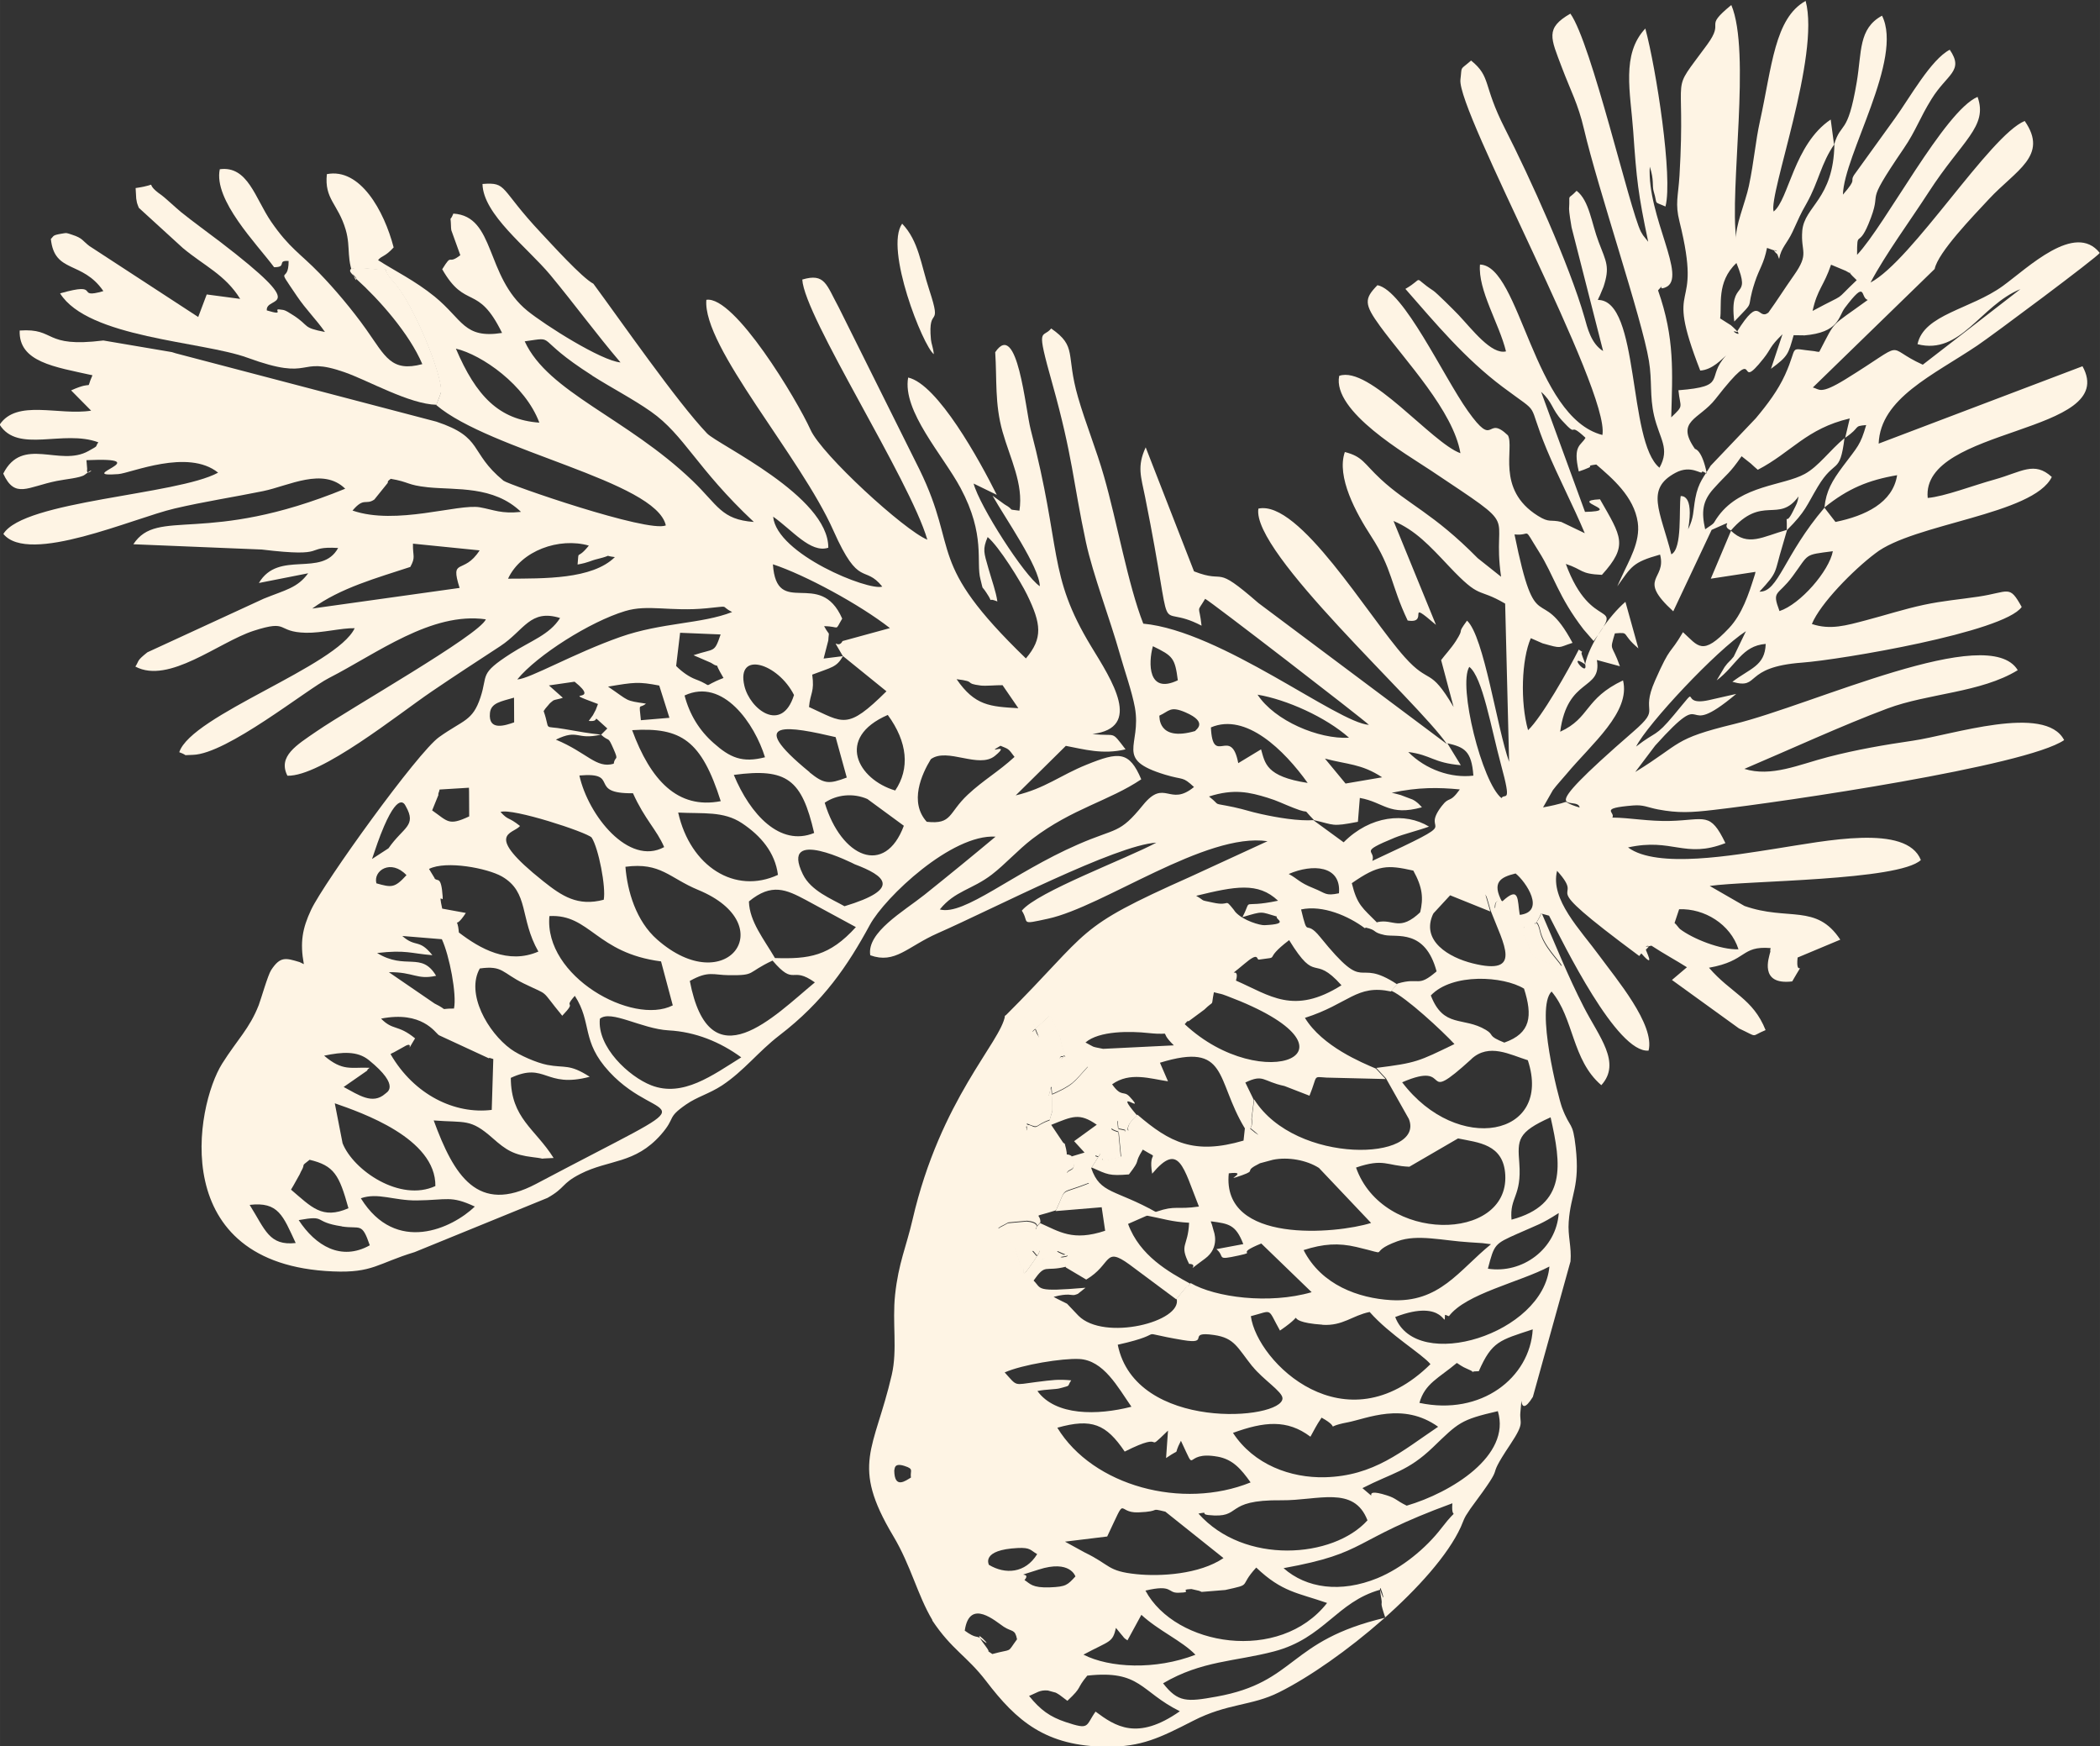<?xml version="1.0" encoding="UTF-8"?> <!-- Creator: CorelDRAW 2020 (64-Bit) --> <svg xmlns="http://www.w3.org/2000/svg" xmlns:xlink="http://www.w3.org/1999/xlink" xmlns:xodm="http://www.corel.com/coreldraw/odm/2003" xml:space="preserve" width="31.474mm" height="26.167mm" style="shape-rendering:geometricPrecision; text-rendering:geometricPrecision; image-rendering:optimizeQuality; fill-rule:evenodd; clip-rule:evenodd" viewBox="0 0 175.14 145.61"><rect x="0" y="0" width="175.14" height="145.61" fill="#333333" stroke="none"/> <defs> <style type="text/css"> <![CDATA[ .fil0 {fill:#fef4e4} ]]> </style> </defs> <g id="Слой_x0020_1">  <g id="_1501167357184"> <path class="fil0" d="M139.66 76.95l0.38 -1.14c2.1,-0.08 4.28,1.24 4.95,3.34 -1.5,0.06 -3.86,-0.9 -4.88,-1.69 -0.09,-0.07 -0.32,-0.41 -0.45,-0.5zm-40.85 8.44c0.1,-0.09 0.21,-0.32 0.32,-0.24l1.31 -0.97c0.9,-0.88 0.53,-0.11 0.8,-1.45 0.77,0.21 0.39,0.05 1.11,0.32 12.31,4.64 2.96,8.44 -3.55,2.34zm-8.28 1.53c1.14,-0.99 3.76,-0.95 5.23,-0.79 2.37,0.25 0.65,-0.42 2.14,1.03l-5.9 0.29c-1.08,-0.21 -0.67,-0.12 -1.47,-0.53zm16.98 -8.54c2.35,3.82 1.94,1.05 4.37,3.77 -3.99,2.51 -5.96,0.85 -8.8,-0.39 0.39,-1.38 -1.02,0.06 0.68,-1.38 1.29,-1.1 0.99,-0.34 1.24,-0.37 1.97,-0.28 0.18,0.15 2.51,-1.62zm-0.03 -5.51c1.99,-0.86 4.39,-0.72 4.19,1.61 -1.16,0.24 -1.06,0 -2.14,-0.43 -1.2,-0.48 -1.28,-0.77 -2.05,-1.18zm-7.72 1.82c3.25,-0.79 5.16,-1.17 6.83,0.41 -3.29,0.69 -2.07,-0.36 -2.97,1.37 1.78,-0.53 1.47,-0.45 2.87,-0.05 -0.18,0.23 1.16,0.62 -1.03,0.72 -0.35,0.02 -1.77,-0.37 -2.43,-1.1 -0.04,-0.04 -0.12,-0.18 -0.16,-0.22 -0.8,-0.98 -0.2,-0.23 -1.7,-0.56 -1.21,-0.26 -0.56,-0.08 -1.41,-0.57zm9.81 -6.31c1.77,0.4 1.45,0.57 3.68,0.14l0.16 -1.99c2.03,0.36 2.43,1.54 5.18,0.78 -0.23,-0.24 -0.38,-0.44 -0.79,-0.65l-0.98 -0.37c-0.1,-0.03 -0.28,-0.08 -0.37,-0.1 -0.08,-0.03 -0.25,-0.06 -0.38,-0.09 2.23,-0.48 3.92,-0.45 5.68,-0.28 -0.89,1.24 -0.83,0.5 -1.52,1.4 -1.95,2.55 2.4,0.76 -5.78,4.56 0.33,-0.97 -1.28,-0.64 1.88,-1.94 0.74,-0.3 1.98,-0.6 2.85,-0.92 -1.99,-1.21 -4.89,-0.93 -7.12,1.31l-2.52 -1.84zm11.14 -6.41c1.41,0.33 2.02,0.62 2.17,2.7 -1.84,0.23 -3.97,-0.49 -5.43,-1.97 1.93,0.25 2.06,0.9 4.38,1.1l-1.12 -1.83zm-92.2 40.29c1.55,0.24 1.66,-0.39 2.33,1.57 -2.39,1.34 -4.53,0.04 -5.93,-2.1 2.42,-0.44 1.11,0.15 3.6,0.52zm1.58 -2.35c1.44,-0.5 2.75,0.2 4.67,0.18 2.56,-0.03 2.82,-0.43 4.84,0.51 -1.88,1.81 -6.57,4.03 -9.5,-0.68zm118.32 -48.96c-0.67,-1.78 -0.15,-1.21 1.1,-2.91 1.41,-1.91 0.89,-1.76 3.35,-2.08 -0.31,1.65 -2.71,4.42 -4.45,4.99zm-36.19 14.38l-1.72 -2.08c1.86,0.5 3.04,0.42 4.77,1.56l-3.05 0.52zm13.01 1.22c-1.63,-1.29 -3.65,-9.4 -2.69,-10.95 1.11,0.87 1.8,5.04 2.65,8.18 0.93,3.41 0.31,2.29 0.03,2.77zm-67.7 15.24c1.56,-0.88 1.95,-0.49 3.27,-0.48 2.29,0.02 1.41,-0.18 3.63,-1.22 1.9,2.22 1.51,0.38 3.53,1.82 -3.37,2.78 -8.78,8.47 -10.43,-0.12zm52.04 -13.41c-1.26,0.09 -3.01,-0.2 -4.41,-0.51 -0.92,-0.2 -1.3,-0.36 -2.26,-0.57 -2,-0.42 -0.96,-0.03 -2.07,-0.89 2.08,-0.67 3.4,-0.35 4.87,0.1 0.83,0.25 1.33,0.52 2.18,0.85 1.68,0.67 0.52,-0.19 1.7,1.01zm-53.81 17.53c2.25,0.12 4.31,0.97 6.06,2.25 -2.38,1.48 -4.87,3.36 -7.51,2.33 -1.85,-0.72 -4.53,-3.2 -4.28,-5.55 0.92,-0.77 3.46,0.84 5.73,0.97zm-30.64 11.74c0.42,-0.74 -0.13,-0.3 0.7,-0.95 2.05,0.49 2.47,1.26 3.24,4.04 -2.2,0.96 -3.08,-0.1 -4.79,-1.55 0.06,-0.12 0.16,-0.26 0.2,-0.34l0.52 -0.93c0.04,-0.08 0.09,-0.21 0.13,-0.28zm-0.46 5.99c-2.22,0.24 -2.53,-1.09 -3.84,-3.18 2.4,-0.28 2.78,0.9 3.84,3.18zm127.49 -61.32c1.97,-1.59 3.67,-2.29 6.07,-2.7 -0.36,2.31 -2.66,3.39 -5.14,3.9l-0.93 -1.2zm-115.84 56.57c-2.93,1.36 -6.84,-1.3 -7.74,-3.57l-0.65 -3.33c2.21,0.77 8.45,2.91 8.39,6.91zm112.72 -54.71c-2.03,0.56 -3.24,1.44 -4.68,0.06 2.64,-3.05 3.97,-0.55 5.65,-2.85 -0.09,0.56 -0.15,0.6 -0.46,1.23 -0.71,1.45 -0.5,-0.23 -0.52,1.56zm-44.15 13.74c2.4,0.4 5.68,1.86 7.63,3.59 -2.53,0.14 -6.2,-1.41 -7.63,-3.59zm0.29 4.56l-1.9 1.15c-0.6,-3.17 -2.13,0.35 -2.28,-2.98 2.92,-1.25 6.12,1.9 8.07,4.63 -3.5,-0.54 -3.55,-1.65 -3.89,-2.81zm-42.71 12.68c1.9,-1.57 3.13,-0.98 4.75,-0.12l4.17 2.26c-2.21,2.44 -3.92,2.67 -6.75,2.58 -0.93,-1.59 -2.12,-3.04 -2.17,-4.71zm-22.45 5.59c1.93,-0.27 1.85,0.36 3.67,1.25 2.28,1.11 1.27,0.34 3.21,2.69 1.33,-1.39 -0,-0.48 1.05,-1.66 1.47,2.27 0.5,3.76 2.87,6.33 4.42,4.79 9.32,1.19 -6.1,9.35 -4.88,2.58 -6.86,-0.71 -8.54,-5.29 2.67,0.21 3.04,-0.18 4.92,1.48 1.13,1 1.75,1.39 3.33,1.58 1.5,0.18 0.05,0.13 1.75,0.07 -1.53,-2.44 -3.56,-3.3 -3.57,-6.68 2.93,-1.36 2.82,0.9 6.58,-0.09 -1.7,-1.1 -2.05,-0.71 -3.53,-0.99 -0.89,-0.17 -2.35,-0.81 -3.05,-1.32 -1.91,-1.39 -3.78,-4.63 -2.58,-6.73zm58.87 -21.35c1.95,0.85 0.8,1.46 0.8,1.55 -3.16,0.92 -2.97,-1.24 -2.99,-1.28 0.84,-0.38 0.89,-0.83 2.19,-0.27zm-31.92 13.5c-1.99,-4.07 4.31,-0.85 4.32,-0.84 2.51,0.95 3.98,2.04 -0.85,3.5 -1.07,-0.61 -2.8,-1.28 -3.47,-2.66zm85.21 -30.58c-3.4,3.98 -3.85,7.07 -5.43,7.01 1.6,-1.72 1.21,-1.51 1.92,-3.83l0.38 -1.31c1.57,-1.56 1.62,-2.03 2.56,-3.6 1.44,-2.41 1.84,-0.94 2.23,-4.06 -1.23,1.02 -2.16,2.36 -3.32,2.99 -1.79,0.98 -5.27,0.92 -7.18,3.48 -0.57,0.77 -0.15,0.48 -1.12,1.13 -0.32,-1.45 -0.23,-2.34 0.69,-3.37 1.23,-1.37 1.29,-1.2 2.35,-2.72l0.77 0.61c0.01,0.01 0.54,0.5 0.58,0.52 2.81,-1.46 4.06,-3.44 7.67,-4.28l-0.38 1.61c1.36,-0.92 0.61,-0.96 1.75,-1.06 -0.49,1.69 -0.69,1.77 -1.94,3.44 -0.9,1.21 -1.4,2.05 -1.54,3.42zm-76.79 26.53c-1.58,4.24 -5.22,2.65 -6.6,-1.92 0.99,-0.68 2.37,-0.83 3.56,-0.31l3.04 2.23zm-23.22 3.42c2.95,-0.39 3.65,0.93 6.07,1.93 7.02,2.9 2.35,9.21 -3.42,4.14 -1.76,-1.54 -2.49,-4.03 -2.65,-6.07zm-21.34 16.76c-1.54,-0.07 -2.22,0.33 -3.79,-1.01 1.53,-0.32 2.77,-0.4 3.72,0.36 2.78,2.25 1.42,2.73 1.37,2.82 -1.05,0.92 -2.19,0.11 -3.46,-0.57l1.97 -1.37c-0.01,-0.11 0.13,-0.15 0.19,-0.23zm25.28 -5.2c-3.35,1.69 -10.75,-2.42 -10.28,-7.45 3.39,-0.18 3.9,3.08 9.31,3.78l0.98 3.67zm21.2 -15.3c-1.5,-1.64 -0.43,-3.99 0.33,-5.23 1.37,-1.01 4,0.83 5.35,-0.28 1.48,-1.22 -0.99,0 0.46,-0.84 0.67,0.29 0.62,0.18 1.17,0.93 -1.36,1.25 -2.57,1.91 -3.9,3.15 -1.64,1.54 -1.28,2.49 -3.41,2.26zm-42.68 18.05c-1.45,-1.19 -1.83,-0.62 -2.84,-1.65 3.42,-0.67 4.51,1.17 4.82,1.38l4.17 1.93c0,-0.09 0.23,0.03 0.37,0.06l-0.13 4.24c-3.06,0.38 -6.46,-1.23 -8.44,-4.65 0.08,-0.07 0.23,-0.12 0.28,-0.15l0.83 -0.46c1.07,-0.66 -0.08,0.96 0.94,-0.71zm63.61 -29.86c-2.5,1.2 -2.47,-1.43 -2.08,-2.84 1.67,0.81 1.84,0.98 2.08,2.84zm-33.34 16.22c-3.59,1.67 -7.32,-0.69 -8.33,-5.19 2.08,0.11 3.77,-0.14 5.31,0.88 1.57,1.04 2.77,2.44 3.01,4.31zm9.77 -7.03c-3.12,-0.92 -5.01,-4.39 -0.62,-6.3 1.66,2.27 1.85,4.48 0.62,6.3zm-6.76 3.54c-2.84,1.17 -5.34,-1.55 -6.7,-4.84 4.46,-0.6 5.67,0.4 6.7,4.84zm76.47 -25.2l-1.69 4 3.73 -0.57c-0.02,0.13 -0.07,0.29 -0.1,0.37 -0.47,1.49 -1.01,3.15 -2.11,4.32 -2.24,2.38 -2.56,1.5 -3.84,0.34 -1.16,1.99 -0.98,0.98 -2.33,4.04 -1.28,2.9 0.6,2.16 -1.8,4.24 -8.94,7.76 -4.6,5.26 -4.49,6.34 -2.14,-0.64 0.11,-0.6 -3.05,-0.01l0.82 -1.44c0.36,-0.48 0.78,-0.92 1.13,-1.34 2.12,-2.54 5.37,-5.17 4.72,-7.81 -3.23,1.53 -2.72,3.13 -5.24,4.28 0.6,-4.58 3.5,-3.39 3.06,-5.98l1.92 0.52c-0.69,-1.97 -0.88,-1.17 -0.42,-2.74 1.32,-0.1 0.45,-0.02 1.96,1.25l-1.08 -3.88c-1.35,1.16 -3.02,3.53 -3.36,5.21 -1.75,-1.18 0.8,1.79 -0.22,-0.65 -0.28,-0.67 0.32,-0.13 -0.31,-0.58 -0.85,1.68 -3.09,5.65 -4.23,6.72 -0.66,-2.32 -0.55,-5.89 0.23,-7.67l0.98 0.43c1.68,0.47 1.23,0.36 2.5,-0.04 -2.76,-5.15 -3.01,-0.03 -4.84,-9.04 1.49,0.15 0.63,-0.79 2.03,1.43 1.27,2.01 1.61,3.74 3.73,6.49l0.84 0.97c2.66,-3.65 -0.14,-0.52 -2.32,-6.43 1.47,0.48 1.15,0.83 3.01,0.91 2.23,-2.46 1.62,-3.18 -0.16,-6.3 -2.76,0.14 2.1,0.98 -1.25,1.05l-3.66 -10.01c0.97,0.86 0.86,1.43 1.75,2.4 1.47,1.6 0.36,-0.05 1.95,1.43 -0.36,0.67 -1.08,0.58 -0.56,2.81l0.43 -0.15c0.07,-0.03 0.34,-0.14 0.41,-0.17 0.33,-0.13 -0.3,-0.14 0.62,-0.26 1.32,1.14 3.15,2.67 3.46,4.83 0.23,1.63 -0.73,3.17 -1.37,4.58l-0.34 0.75c1.18,-1.64 1.24,-2 3.57,-2.65 0.57,2.15 -2,1.9 1.1,4.73l3.2 -6.79c2.38,-1.03 0.55,-0.4 1.6,0.04zm-108.32 35.38c-1.12,-1.4 -1.36,-0.58 -2.5,-1.59l3.3 0.27c0.63,1.35 1.26,4.62 1.01,5.78 -1.41,0 -0.29,0.24 -1.62,-0.42l-3.81 -2.61c2.08,-0.03 2.32,0.66 3.94,0.3 -1.22,-2.05 -2.54,-0.44 -4.92,-1.9 2.42,-0.28 2.8,0.04 4.6,0.18zm47.57 -22.49l1.31 1.91c-2.34,-0.14 -3.62,-0.19 -5.15,-2.42 1.77,0.21 0.51,0.34 2.02,0.53 0.39,0.05 1.3,-0.04 1.81,-0.03zm66.81 -29.17c2.98,-0.24 2.87,-1.56 3.43,-2.3 1.86,-2.46 1.25,-0.86 1.91,-0.66 -3.21,2.34 -2.6,1.57 -4.04,4.32 -0.14,0.02 -0.32,-0.04 -0.41,-0.05 -2.29,-0.22 -1.27,-0.61 -2.45,1.98 -0.59,1.29 -1.45,2.44 -2.44,3.62l-3.76 3.95c-0.53,0.89 -1.03,1.37 -1.28,2.72 -0.2,1.08 -0.1,1.58 -0.6,2.58 0.52,-3 -0.6,-2.75 -0.62,-2.77 -0.17,1.05 0.16,4.38 -0.78,4.86 -0.95,-3.68 -2.17,-5.45 0.35,-6.8 1.3,-0.7 2.17,0.19 2.21,-0.07 0.01,-0.12 0.26,0.09 0.4,0.13 -0.41,-2.01 -0.98,-2.04 -0.99,-2.05 -1.66,-2.37 0.37,-2.44 1.71,-4.16 4.01,-5.15 1.51,-0.23 4.01,-3.38 0.68,-0.86 0.45,-0.92 1.58,-2.02l-0.96 2.88c1.45,-1.07 1.44,-1.23 1.89,-2.8l0.83 0.01zm-82.9 36.42c-5.59,-4.57 -1.57,-3.8 2.16,-2.93l0.93 3.37c-1.5,0.57 -1.9,0.54 -3.1,-0.43zm83.64 -38.47c0.4,-1.82 0.93,-2.05 1.54,-3.85l1.22 0.51c0.99,0.59 -0.34,-0.42 0.92,0.78 -2.07,1.96 -0.6,0.91 -3.67,2.56zm-102.85 38.74c3.49,-0.31 0.61,1.53 4.47,1.48 0.98,2.18 1.98,3.04 2.6,4.49 -2.95,1.6 -6.33,-2.63 -7.07,-5.97zm21.98 -9.96l3.63 2.94c-3.31,3.28 -3.57,2.62 -6.46,1.31 0.11,-1.21 0.47,-1.23 0.27,-2.7 1.62,-0.62 2.03,-0.6 2.56,-1.54zm-34.06 18.51l-0.46 -0.76c1.43,-0.72 4.87,-0.06 6.08,0.63 2.29,1.32 1.46,3.49 3.04,6.26 -2.53,1.1 -4.88,-0.25 -6.63,-1.59 -0.15,-1.65 -0.47,-0.01 0.58,-1.63l-1.97 -0.36c-0.35,-1.59 0.09,-0.34 0.04,-0.99 -0.13,-1.85 -0.44,-1.19 -0.69,-1.55zm23.87 -6.41c-3.6,0.7 -5.86,-1.76 -7.39,-5.92 4.1,-0.26 5.78,0.86 7.39,5.92zm-26.21 6.17c-0.99,1.08 -1.24,1.04 -2.51,0.68 -0.28,-1.07 1.22,-2.05 2.51,-0.68zm9.47 -4.1c-1.05,-0.83 -0.91,-0.4 -1.63,-1.17 0.98,-0.35 7.17,1.68 7.6,2.13 0.58,0.88 1.21,4.15 1.01,5.19 -2.16,0.57 -3.47,-0.29 -5.05,-1.55 -5.05,-4.02 -2.53,-3.9 -1.94,-4.59zm22.85 -10.92c-1.01,3.23 -3.68,1.2 -4.14,-0.77 -0.69,-2.96 2.81,-1.88 4.14,0.77zm-9.13 0.04c3.23,-1.51 5.86,2.39 6.71,5.15 -1.9,0.49 -2.92,0.03 -4.29,-1.19 -1.18,-1.04 -2,-2.36 -2.42,-3.97zm-20.53 8.3c-0.03,-0.17 0.07,-0.24 0.1,-0.46l2.45 -0.15c0,0.11 0.01,0.27 0.01,0.34l0.01 2.05c-1.73,0.81 -1.77,0.42 -3.09,-0.5l0.52 -1.28zm-5.53 5.32c0.32,-0.93 0.57,-1.72 1,-2.72 1.33,-3.07 1.79,-1.67 1.81,-1.67 0.94,1.66 -0.21,1.73 -1.44,3.51l-1.37 0.89zm19.09 -10.36c0.73,0.67 0.54,0.04 1.04,1.18 0.48,1.09 0.13,0.55 0.02,1.25 -1.46,0.42 -2.2,-0.92 -4.82,-2.01 1.91,-0.93 1.68,0.07 3.76,-0.42zm3.77 -2.58c-1.82,-0.27 -1.35,-0.18 -3.18,-1.42 2.2,-0.37 2.53,-0.42 4.27,-0.09l0.85 2.69 -2.38 0.2c-0.17,-1.62 -0.14,-0.89 0.43,-1.39zm99.1 -46.66c-0.07,4.62 -2.5,5.16 -2.68,7.23 -0.15,1.81 0.63,1.84 -0.7,3.72 -0.92,1.31 -1.31,1.97 -2.13,3.11 -0.93,0.69 -0.64,-1.59 -2.63,1.61 -0.87,-0.29 0.92,0.74 -0.29,-0.38 -0.03,-0.03 -0.16,-0.15 -0.2,-0.18l-0.9 -0.57c0.17,-1.02 -0.34,-3.03 1.36,-4.62 1.32,3.23 -0.64,1.19 -0.18,4.88 1.89,-1.97 0.89,-0.78 1.72,-3.3 0.38,-1.15 0.74,-1.49 1.01,-2.84 1.8,0.68 -0.04,-0.26 0.86,0.53l0.15 0.39c0.16,-0.93 0.67,-1.3 1.11,-2.24 0.62,-1.32 0.57,-1.32 1.19,-2.41 1,-1.78 1.2,-3.34 2.32,-4.93zm-96.27 40.75l3.38 0.14c-0.54,1.59 -0.48,1.13 -2.26,1.73 0.13,0.07 0.3,0.13 0.39,0.17l1.06 0.46c0.97,0.65 0.04,-0.44 1.05,1.27 -2.04,0.78 -0.62,0.75 -2.33,0.11 -0.55,-0.21 -1.12,-0.61 -1.62,-1.11l0.33 -2.77zm-6.6 8.49c-0.99,-0.1 -1.74,-0.23 -3.04,-0.46 -1.89,-0.34 -1.13,0.25 -1.74,-1.5 0.08,-0.13 0.2,-0.29 0.27,-0.36 0.07,-0.06 0.19,-0.24 0.27,-0.31 0.06,-0.06 0.21,-0.17 0.27,-0.22 0.09,-0.06 0.58,-0.13 0.79,-0.22l-1.16 -1.03 2.14 -0.31c2.4,1.92 -1.59,0.54 1.95,1.86 -0.25,0.66 -0.1,0.32 -0.42,0.93l-0.35 0.48c1.2,0.12 -0.08,-0.81 1.55,0.63l-0.52 0.52zm-9.26 -1.79c0.08,-0.86 0.92,-0.97 2.01,-1.29l0.01 2.06c-0.7,0.24 -2.17,0.77 -2.02,-0.77zm29.43 -4.75l-1.6 0.2 0.39 -1.51c0.05,-0.91 0.17,-0.24 -0.35,-1.19 1.38,0.01 0.85,0.48 1.51,-0.63 -1.86,-4.25 -5.47,0.05 -5.78,-4.53 2.7,0.89 7.24,3.35 9.76,5.32l-3.95 1.08c-0.41,0.81 -1.06,-0.66 0.02,1.25zm-27.14 1.93c1.65,-2.01 6.06,-4.81 8.99,-5.69 1.91,-0.58 3.74,0.06 6.77,-0.23 2.14,-0.2 1.05,-0.24 2.15,0.31 -2.54,1 -5.86,0.86 -9.33,2.08 -3.89,1.37 -7.53,3.48 -8.58,3.54zm6.71 -10.04c1.42,-0.35 0.33,-0.28 1.42,-0.15 -1.89,1.87 -5.94,1.78 -8.91,1.8 1.1,-2.35 4.26,-3.46 6.74,-2.76 -1.06,1.32 -0.81,0.2 -0.94,1.58 0.99,-0.18 0.99,-0.3 1.69,-0.47zm-15.64 0.67c0.46,-0.85 0.2,-0.84 0.22,-1.94l5.56 0.56c-1.34,2.09 -2.49,0.52 -1.67,3.13l-12.29 1.72c2.34,-1.72 5.42,-2.56 8.18,-3.47zm-1.65 -7.35c1.6,0.27 1.33,0.52 3.12,0.71 2.34,0.24 5.47,-0.15 7.76,2.05 -1.63,0.18 -2.25,-0.17 -3.42,-0.38 -1.83,-0.32 -6.98,1.53 -10.63,0.27 0.97,-1.15 1.09,-0.42 1.82,-0.92l1.12 -1.39c-0.02,-0.18 0.14,-0.24 0.24,-0.33zm16.82 -8.6c1.64,1.04 3.39,1.94 4.9,3 2.78,1.95 3.8,4.72 8.58,9.2 -2.72,-0.2 -2.98,-1.38 -5.11,-3.43 -5.5,-5.27 -12.05,-7.37 -14,-11.63 2.8,-0.39 0.58,-0.37 5.63,2.85zm-4.41 3.92c-3.36,-0.24 -5.27,-2.21 -6.96,-6.17 2.17,0.51 5.79,3.03 6.96,6.17zm-15.29 -11.96c0.12,-0.26 -1.93,-1.23 1.54,-0.82 1.77,0.21 0.17,-0.52 1.63,1.11 1.67,1.86 4.07,7.84 3.91,9.14 -0.01,0.12 -0.34,0.91 -0.39,1.06 4.49,3.83 18.34,6.34 19.15,10.04 -1.51,0.63 -13.13,-3.4 -13.54,-3.73 -2.9,-2.38 -1.62,-3.6 -5.59,-4.92l-21.74 -5.7c-0.09,-0.03 -0.22,-0.07 -0.32,-0.1l-5.72 -0.97c-5.08,0.63 -3.9,-1.05 -6.98,-0.83 -0.09,2.63 2.91,3.03 6.07,3.73 -0.65,1.45 0.31,0.32 -1.78,1.26l1.67 1.69c-2.68,0.43 -6.2,-0.98 -7.63,1.17 1.53,2.42 5.3,0.38 8.23,1.47 -0.32,0.45 0.1,0.21 -0.83,0.73 -2.41,1.34 -5.49,-1.29 -7.1,1.88 0.98,2.13 2.02,1.1 4.47,0.61 0.68,-0.14 1.98,-0.25 2.32,-0.51 1.19,-0.92 0.05,0.33 0.21,-0.49l-0.06 -0.73c6.13,-0.28 -1.17,1.45 2.66,1.16 1.04,-0.08 5.8,-2.15 8.32,-0.12 -3.42,1.87 -16.22,2.32 -17.91,5.11 2.12,2.6 10.85,-1.32 14.28,-2.12 2.48,-0.58 4.92,-0.95 7.38,-1.45 2.14,-0.44 5,-2.02 6.85,-0.2 -11.65,4.77 -15.62,1.52 -17.67,4.63l10.71 0.44c5.76,0.69 3.39,-0.3 6.37,-0.13 -1.36,2.5 -4.96,0.13 -6.61,2.92l4.11 -0.81c-0.9,1.23 -1.89,1.38 -3.71,2.12l-9.7 4.47c-0.93,0.74 -0.66,0.67 -1,1.19 2.79,1.49 6.94,-2.03 9.85,-2.98 3.04,-0.98 1.83,0.1 4.38,0.16 1.31,0.03 2.98,-0.41 4.06,-0.38 -1.49,3.17 -13.62,7.25 -14.63,10.34 0.9,0.33 0.08,0.24 1.13,0.22 2.85,-0.07 9.48,-5.45 11.36,-6.41 3.98,-2.03 8.54,-5.54 13.08,-4.89 -0.56,1.32 -11.23,7.36 -14.12,9.34 -1.66,1.14 -3.25,2.08 -2.43,3.7 2.81,0.07 9.19,-5.09 12.03,-7.02 1.91,-1.3 3.82,-2.54 5.73,-3.79 1.99,-1.31 2.48,-3.12 4.98,-2.34 -0.88,1.4 -2.45,1.9 -4.1,2.96 -2.69,1.73 -1.9,1.74 -2.54,3.66 -0.66,1.99 -1.42,1.86 -3.45,3.31 -1.78,1.26 -9.59,12.11 -10.67,14.39 -0.74,1.57 -0.94,2.74 -0.61,4.54 -0.12,-0.05 -0.27,-0.14 -0.35,-0.17 -1.16,-0.35 -1.62,-0.5 -2.38,0.67 -0.27,0.41 -0.85,2.44 -1.03,2.91 -0.77,1.97 -1.79,2.88 -3.05,4.88 -2.24,3.56 -4.64,16.76 9.24,17.33 3.32,0.14 3.71,-0.67 6.81,-1.61l11.08 -4.52c1.54,-0.87 1.12,-1.17 2.74,-2 2.39,-1.22 4.55,-0.81 6.72,-3.27 1.29,-1.47 0.43,-1.36 2.1,-2.52 0.94,-0.65 1.91,-0.88 3,-1.59 1.84,-1.22 3.01,-2.81 4.78,-4.17 3.67,-2.81 5.7,-5.81 7.55,-9.22 1.27,-2.32 6.83,-7.58 10.48,-7.35 -1.78,1.49 -3.92,3.24 -5.92,4.84 -1.76,1.4 -4.84,3.14 -4.53,5.05 2.08,0.75 3.09,-0.72 5.63,-1.84 4.64,-2.04 14.84,-7.35 18.23,-7.55 -2.44,1.32 -9.94,4.1 -11.22,5.67 0.67,1.02 -0.25,1.2 2.19,0.67 4.6,-1 13.17,-7.23 18.3,-6.46l-6.43 2.96c-9.87,4.4 -8.07,4.25 -15.49,11.65 0.83,-0.11 1.92,0.06 2.39,0.7l0.45 1.14c-0.37,-0.92 -1.37,0.23 0.91,-1.88 1.21,2.15 0.61,1.47 1.33,3.5 -0.76,-0.4 -0.53,0.7 -0.18,-0.14l2.04 0.88c-1.25,1.36 -1.15,1.53 -3.33,2.47 0.16,0.02 0.27,-1.93 0.33,0.43 0.03,1.23 0.04,0.64 -0.2,1.57 -1.36,0.48 -0.81,0.79 -1.92,0.32 0.07,1.42 -0.42,-0.2 0.39,0.21 0.04,0.02 0.16,0.08 0.21,0.1l2.56 1.38 -1.1 -1.64c1.78,-0.71 2.34,-1.03 3.8,-0.01l-1.89 1.37 0.87 0.95 -1.13 0.34c0.63,1.35 -0.24,0.97 -0.38,1.44l1.4 0.44c0.14,0.09 0.32,0.23 0.48,0.35 -2.64,1.07 -1.78,0.18 -2.78,2.31l3.84 -0.32 0.29 1.96c-2.7,0.9 -3.82,0.07 -5.43,-0.64 -1.04,1.11 0.62,0.03 -1.12,-0.13l-1.54 0.14c-0.14,0.05 -0.3,0.17 -0.42,0.22 -0.13,0.05 -0.3,0.15 -0.43,0.26l1.23 1.43c0.02,0.02 0.09,0.07 0.1,0.09 0.01,0.02 0.06,0.11 0.07,0.13l0.52 1.61c0.58,-0.12 -0.41,1.57 1.1,-0.62 1.02,-1.48 0.07,-0.71 -0.17,-0.81 1.23,1.41 0.23,0.53 1.65,0.56 3.39,0.07 -1.14,-1.09 1.08,-0.2 -0.93,0.42 -0.1,-0.15 0.08,1.02l1.7 1.01c2.15,-1.26 1.47,-2.81 3.6,-1.26l3.91 2.91c1.42,-1.76 0.53,-0.55 1.17,-1.3 -1.78,-0.98 -4.21,-2.32 -5.19,-4.99l1.48 -0.65 0.88 -0.32c-3.43,-1.93 -4.69,-1.51 -5.43,-3.68l0.78 -1.23c-0.13,0.19 -1,0.15 0.13,0.39 0.3,0.06 -0.84,0.57 1.55,-0.08l-0.29 -3.04c2.45,2.21 -2.86,-0.03 0.9,0.88 -0.2,-0.53 0.63,-1.17 0.74,-1.33 -2.16,-2.5 0.91,0.09 -0.62,-1.56 -0.5,-0.53 -0.66,0.1 -1.45,-1.02 1.48,-1.06 3.15,-0.47 4.66,-0.25l-0.67 -1.55c5.74,-1.76 4.61,1.38 7.06,5.44l1.12 0.62c-1.15,-1.06 -0.4,-0.02 -0.55,-1.38l0.2 -1.57 -0.71 -1.46c1.55,-0.74 1.41,-0.1 3.26,0.29l2.09 0.81c0.72,-1.76 0.23,-1.58 1.42,-1.51l4.93 0.12 -0.81 -0.87c-1.17,-0.5 -4.47,-1.85 -5.92,-4.23 3.67,-1.17 4.3,-2.82 7.18,-2.2l0.51 -0.6c-3.61,-2.37 -2.37,1.07 -6.42,-3.94 -1.3,-1.61 -0.97,0.27 -1.59,-2.3 1.81,-0.39 3.96,0.55 5.31,1.56l1.04 -0.45c-1.23,-1.25 -1.67,-1.46 -2.12,-3.3 2.22,-1.55 2.96,-1.53 5.13,-1.05 0.78,1.41 0.85,2.3 0.57,3.49l1.06 0.13 1.44 -1.56 3.35 1.35 -0.41 -1.42c1.45,2.49 0.17,0.19 1.39,0.61 -0.87,-1.63 -0.14,-2.05 1.13,-2.36 0.84,0.66 2.59,3.22 0.3,3.46 0.72,1.76 0.34,0.3 0.35,1.61l0.13 0.4c0.75,0.96 -0.34,1.31 2.45,2.19 0.18,0.06 0.39,0.1 0.59,0.08 -0.24,-0.47 -1.51,-1.63 -1.79,-2.89 -0.38,-1.72 -0.78,0.4 0.1,-1.51l0.66 0.18c1.24,2.38 5.65,11.48 8.3,11.25 0.55,-2.16 -2.71,-6 -4.09,-7.89 -1.58,-2.17 -4.14,-4.71 -3.54,-7.1 2.7,2.99 -2.61,0.08 6.85,7.1 0.08,-0.05 0.15,-0.26 0.2,-0.19 1.22,1.39 0.31,-0.3 0.36,-0.35 0.74,-0.62 -0.68,-0.05 0.46,-0.32 1.12,0.73 2.03,1.21 2.96,1.8l-1.25 1.06 5.59 4.04c1.69,0.79 0.91,0.67 2.22,0.14 -1.05,-2.64 -2.89,-3.07 -4.72,-5.2 3.22,-0.57 2.63,-1.84 5.13,-1.64 0.04,0.06 -0.05,0.13 -0.02,0.21 0.03,0.09 -0.03,0.19 -0.03,0.22 -0.04,0.27 -0.97,2.69 1.86,2.35 1.26,-2.19 0.25,-0.09 0.45,-1.99l3.56 -1.49c-2,-3.03 -4.35,-1.53 -7.99,-2.81l-2.9 -1.67c3.12,-0.45 15.75,-0.43 17.61,-2.16 -1.2,-3.03 -7.95,-1.59 -12.15,-0.94 -3.32,0.51 -9.85,1.7 -12.27,-0.11 3.71,-0.82 4.71,0.96 8.12,-0.36 -1.28,-2.65 -1.67,-1.93 -4.59,-1.85 -1.8,0.05 -3.38,-0.27 -4.84,-0.28 0.29,-0.47 -1.2,-0.77 1.74,-1.01 0.87,-0.07 1.18,0.16 2.06,0.33 1.69,0.32 2.78,0.26 4.66,0.04 5.91,-0.68 26.06,-3.65 29.22,-5.82 -1.58,-3.05 -9.42,-0.41 -12.62,0.05 -2.39,0.35 -4.67,0.74 -7.07,1.36 -2.46,0.64 -4.73,1.69 -6.98,0.99 3.72,-1.58 8.22,-3.65 11.92,-5.03 3.42,-1.28 7.79,-1.31 10.88,-3.2 -2.43,-4.03 -17.06,2.89 -23.65,4.49 -5.18,1.26 -4.32,1.59 -8.25,4l1.66 -2.2c4.81,-5.34 1.78,-0.13 6.76,-4.31l-2.29 0.52c-2.6,0.57 -0.47,-1.68 -2.9,1.23 -1.6,1.92 -1.43,1.29 -3.16,2.64 0.97,-1.91 6.69,-8.02 9.16,-9.62l-1.02 2.12c-0.36,0.46 -0.4,0.37 -0.76,0.87l-0.66 1.11c1.66,-1.24 2.08,-2.88 4.09,-3.04 -0.06,1.84 -1.28,2.02 -2.78,3.16 2.37,0.68 0.81,-1.23 5.82,-1.6 3.21,-0.24 16.82,-2.53 18.31,-4.64 -1.05,-1.89 -1.01,-1.25 -3.62,-0.86 -1.61,0.24 -2.93,0.34 -4.53,0.68 -1.64,0.35 -3.24,0.87 -4.84,1.29 -1.64,0.43 -2.96,0.83 -4.51,0.31 0.7,-1.71 3.46,-4.51 5.28,-5.88 3.18,-2.51 13.19,-3.22 14.73,-6.38 -1.47,-1.34 -2.51,-0.42 -4.76,0.21 -1.78,0.49 -4.21,1.43 -5.59,1.54 -0.57,-5.97 16.06,-5.29 12.91,-10.98l-17 6.45c0.14,-3.78 4.56,-5.71 8.23,-8.18 1.21,-0.81 10.01,-7.37 10.21,-7.72 -2.07,-2.6 -5.99,1.24 -8.09,2.76 -2.68,1.94 -6.58,2.36 -7.11,4.85 3.61,0.93 5.24,-3.23 8.58,-4.59l-8.14 6.3c-3.37,-1.52 -1.06,-2.11 -6.44,1.21 -2.16,1.33 -2.17,0.82 -2.73,0.69l10.16 -9.88c0.28,-1.39 3.21,-4.41 4.53,-5.83 2.23,-2.4 5,-3.61 2.98,-6.51 -2.91,1.2 -9.38,11.63 -12.86,13.47 1.27,-2.39 3.32,-5.17 4.84,-7.52 2.82,-4.36 4.97,-5.48 4.09,-7.96 -2.76,1.17 -7.68,10.66 -10.05,13.17 -0,-2.17 0.09,-0.52 0.94,-2.55 1.37,-3.28 -0.64,-1.05 2.96,-6.33 1.01,-1.48 1.32,-2.52 2.31,-4.11 1.29,-2.09 2.74,-2.33 1.52,-4.11 -1.57,0.81 -3.33,4 -4.58,5.73l-3.42 4.74c-0.35,0.59 0.32,0.2 -0.91,1.61 0.08,-3.31 5.07,-11.32 3.26,-14.92 -1.98,1.08 -1.68,3.02 -2.11,5.55 -0.77,4.56 -1.3,3.21 -1.89,5.21l-0.28 -2.1c-3.08,2.07 -3.49,6.68 -4.76,7.67 -0.44,-1.43 3.9,-12.98 2.67,-17.56 -2.59,1.43 -2.81,5.49 -3.81,10.02 -0.38,1.72 -0.48,3.28 -0.92,5.39 -0.29,1.39 -1.21,3.5 -1.05,4.46 -0.59,-4.11 1.24,-15.62 -0.42,-19.53 -2.42,1.99 -0.47,1.19 -2.01,3.3 -3.26,4.45 -1.76,1.59 -2.31,10.91 -0.11,1.78 -0.38,2.33 0,3.85 2.03,8.16 -1.43,4.32 1.73,12.42 1.04,-0.07 1.82,-0.99 2.16,-1.26 -1.76,1.89 0.23,2.57 -3.98,2.9 0.15,1.52 0.5,1.21 -0.6,2.26 0.1,-3.74 0.31,-6.59 -1.1,-10.59 0.71,-0.77 -0.16,0.08 0.63,-0.25 1.87,-0.78 -1.55,-5.89 -1.32,-10.06 0.38,1.13 0.18,1.57 0.33,2.07 0.36,1.18 -0.08,0.78 0.98,1.25 0.63,-2.41 -0.77,-11.47 -1.68,-14.84 -2.02,2.15 -1.24,5.32 -1.01,8.56 0.28,4.04 0.41,5.24 1.25,9.22l-0.43 -0.54c-0.05,-0.08 -0.13,-0.21 -0.18,-0.3 -0.95,-1.9 -4.11,-15.69 -5.88,-18.18 -2.13,1.22 -1.63,2.04 -0.71,4.49 0.74,1.96 1.35,3.02 1.84,5.12 1.18,5.05 4.85,15.83 5.42,19.34 0.28,1.68 0.05,2.92 0.43,4.57 0.46,1.96 1.35,2.72 0.45,4.34 -2.67,-2.17 -1.61,-14.01 -5.14,-13.99 0.04,-0.13 0.13,-0.28 0.17,-0.37l0.3 -0.72c0.55,-1.67 0.24,-2.06 -0.4,-3.74 -0.6,-1.57 -0.78,-3.45 -1.84,-4.27 -0.83,0.87 -0.54,0.09 -0.63,1.51 -0.01,0.19 0.16,1.3 0.21,1.54l2.63 10.31c-1.01,-0.62 -1.31,-1.94 -1.55,-2.79 -1.25,-4.37 -4.56,-11.69 -6.64,-15.76 -1.88,-3.69 -1.12,-4.28 -2.82,-5.67 -0.99,0.86 -0.74,0.39 -0.89,1.58 -0.32,2.63 12.5,25.95 11.84,29.64 -5.76,-1.48 -6.85,-14.12 -10.21,-14.21 -0.18,2.14 1.6,4.91 2.17,7.24 -1.22,0.29 -2.81,-1.82 -3.96,-3.04 -0.41,-0.43 -1.83,-1.84 -2.1,-2.02 -1.85,-1.21 -0.66,-1.11 -2.33,-0.15 2.54,2.9 4.96,5.81 8.12,8.18 3.37,2.52 1.89,0.92 3.66,5.19 0.96,2.31 2.2,4.67 3.18,7l-1.96 -0.94c-0.93,-0.23 -0.96,0.11 -1.95,-0.51 -3.54,-2.21 -1.93,-5.68 -2.5,-6.71 -1.86,-1.78 -1.04,1.21 -3.34,-2.03 -2.06,-2.9 -5.34,-10.05 -7.54,-10.49 -1.12,1.14 -1.11,1.59 0.22,3.42 2.11,2.89 6.1,7.06 6.7,10.59 -2.4,-0.86 -7.59,-7.34 -10.11,-6.45 -0.6,2.97 5.64,6.55 7.66,7.9 7.77,5.2 5.02,3.09 5.84,8.85l-1.95 -1.55c-3.73,-3.78 -5.8,-4.46 -8.1,-6.6 -1.42,-1.32 -1.47,-1.86 -2.98,-2.25 -0.72,2.08 0.94,5.09 2.19,7.02 1.8,2.77 1.63,4.05 3.05,7.03 1.89,0.31 -0.29,-1.91 2.36,0.36l-3.54 -8.66c1.82,0.77 3,2.05 4.62,3.77 2.71,2.87 2.3,1.72 4.69,3.12l0.33 13.19c-1,-2.76 -2.09,-10.47 -3.51,-11.77 -0.94,1.28 -0.13,0.44 -0.93,1.7 -0.4,0.62 -0.93,1.18 -1.23,1.59l1.04 3.91c-2.02,-3.43 -1.96,-1.79 -4.08,-4.16 -3.07,-3.43 -8.79,-13.13 -12.2,-12.38 -0.59,3.66 13.22,16 15.72,19.63l-15.72 -11.76c-3.84,-3.34 -2.56,-1.54 -5.37,-2.64l-4.03 -10.34c-0.74,1.61 -0.39,2.43 -0.05,4.13 2.63,13.13 0.58,8.58 4.71,10.74 -0.2,-1.86 -0.45,-0.98 0.3,-2.24 0.42,0.19 13.13,9.99 13.66,10.51 -2.65,-0.18 -12.31,-7.83 -18.82,-8.44 -1.28,-3.26 -2.19,-8.5 -3.28,-12.29 -0.63,-2.21 -1.54,-4.43 -2.16,-6.58 -1.05,-3.63 -0.04,-4.21 -2.24,-5.74 -0.73,0.9 -1.31,-0.39 0.09,4.58 1.73,6.18 1.72,8.16 2.81,13.25 0.57,2.65 2.03,6.48 2.82,9.29 0.39,1.39 1.01,3.12 1.26,4.48 0.58,3.24 -1.76,4.3 2.51,5.6 1.62,0.49 1.42,0.11 2.42,1.03 -2.05,1.69 -2.43,-0.74 -4.25,1.5 -2,2.46 -2.16,1.86 -5.45,3.3 -5.45,2.38 -9.46,5.95 -11.5,5.41 1.26,-1.56 2.7,-1.65 4.34,-2.91 1.13,-0.87 2.14,-2.02 3.37,-2.97 3.34,-2.54 6.41,-3.17 9.09,-4.97 -1,-2.37 -1.87,-2.31 -4.56,-1.22 -2.23,0.9 -3.44,1.97 -5.91,2.56l4.18 -4.13c1.49,0.28 3.08,0.75 4.98,0.29 -1.26,-1.64 -0.7,-1.04 -2.76,-1.28 4.22,-0.51 1.61,-4.49 -0.1,-7.29 -3.68,-6.07 -2.43,-8.07 -5.05,-18.09 -0.44,-1.67 -1.1,-9.22 -2.96,-6.45 0.15,2.25 -0.05,4.29 0.61,6.62 0.63,2.23 1.76,4.36 1.41,6.59 -1.15,-0.15 -0.27,0.03 -1.25,-0.53l-0.99 -0.72c1.04,1.86 3.91,5.94 3.94,7.55 -1.29,-0.86 -5.03,-6.69 -5.52,-8.56l1.93 0.94c-1.43,-2.87 -4.93,-9.23 -7.39,-9.78 -0.5,2.8 2.91,6.48 4.37,9.21 2.11,3.94 1.27,6.16 1.66,7.61 0.28,1.08 0.02,0.4 0.48,1.1 0.76,1.13 -0.11,0.32 0.93,0.75 -0.12,-0.84 -0.45,-1.71 -0.75,-2.77 -0.37,-1.31 -0.5,-1.56 -0.06,-2.6 0.95,0.79 2.76,3.72 3.29,4.81 1.18,2.43 1.33,3.62 -0.1,5.31 -8.42,-8.14 -5.5,-8.84 -8.87,-15.74l-6.75 -13.55c-1.03,-1.89 -1.14,-2.86 -3.03,-2.3 0.17,3.11 8.96,16.65 10.43,21.69 -1.93,-0.79 -8.8,-7.08 -9.74,-9.16 -1.13,-2.5 -6.35,-11.21 -8.69,-10.84 -0.34,3.91 7.86,13.07 10.6,19.25 2.16,4.86 2.56,2.78 4.07,4.66 -1.12,0.38 -8.8,-2.69 -9.1,-5.83 1.59,1.11 3.12,3.07 4.6,2.59 0.03,-4.3 -9.23,-8.6 -10.11,-9.53 -2.51,-2.63 -7.21,-9.41 -9.48,-12.48 -0.97,-0.51 -3.52,-3.34 -4.36,-4.23 -3.53,-3.75 -2.77,-4.25 -4.89,-4.09 0.05,2.54 3.74,5.29 5.65,7.58 2.04,2.46 3.83,4.92 5.86,7.3 -1.61,-0.14 -6.29,-3.11 -7.76,-4.3 -3.54,-2.87 -2.65,-7.89 -6.18,-8.11 -0.33,0.81 -0.23,-0.01 -0.2,1.02 0,0.11 0.01,0.25 0.03,0.37l0.75 2.08c-1.12,0.87 -0.62,-0.26 -1.51,1.17 1.96,3.43 2.96,1.15 4.99,5.31 -3.19,0.5 -3.27,-1.11 -5.62,-3.03 -1.65,-1.34 -3.36,-2.16 -4.72,-3.04 0.31,-0.39 0.57,-0.25 1.3,-1.06 -0.8,-3.07 -2.8,-6.65 -5.57,-6.11 -0.22,2.1 0.93,2.46 1.57,4.63 0.46,1.57 -0.02,2.52 0.84,4.21z"></path> <path class="fil0" d="M115.53 134.88c-8.16,1.92 -7.35,5.37 -14.07,6.58 -2.49,0.45 -3.21,0.49 -4.46,-1.11 3.23,-1.9 6.03,-1.81 9.26,-2.66 4.18,-1.1 5.22,-4.13 8.84,-5.14 0.75,2.12 -0.35,-1.84 0.11,0.79 0.1,0.6 -0.17,0.06 0.32,1.53zm-29.7 6.52c0.64,-0.25 0.87,-0.51 1.56,-0.45l0.66 0.18c0.1,0.04 0.23,0.14 0.32,0.19l0.65 0.49c1.32,-1.24 0.68,-0.92 1.66,-2.1 4.46,-0.49 4.42,1.34 7.72,2.97 -3.56,2.5 -5.4,1.24 -7.03,0.03 -0.86,1.21 -0.45,1.55 -2.5,0.87 -1.31,-0.44 -2.09,-1 -3.04,-2.17zm35.3 -16.07c-0.15,1.74 0.74,-0.06 -0.92,2.09 -1.29,1.68 -3.29,3.32 -5.32,4.16 -3.08,1.26 -5.94,0.85 -7.84,-0.83 7.16,-1.3 5.48,-2.26 14.08,-5.41zm-30.77 12.63c2.22,-1.19 2.42,-0.97 2.71,-2.23l0.4 0.49c0.36,0.4 0.16,0.28 0.56,0.55l1.16 -2.13c1.45,1.34 3.38,2.16 4.51,3.33 -3.34,1.29 -7.17,1.1 -9.34,-0.01zm20.32 -4.31c-3.94,5.04 -12.66,3.62 -15.15,-1.03 2.3,-0.54 1.81,0.2 2.73,0.18 1.4,-0.03 -0.05,-0.26 1.1,-0.31l0.65 0.15c0.04,0.01 0.17,0.08 0.21,0.09l1.97 -0.16c2.34,-0.52 1.05,-0.21 2.58,-1.87 2.16,2.06 3.47,2.1 5.9,2.95zm2.94 -9.57c2.56,-1.31 3.78,-1.39 5.88,-3.4 2.14,-2.06 2.29,-2.3 5.42,-3.02 1.13,3.73 -3.92,6.8 -7.6,7.88 -0.9,-0.44 -0.87,-0.61 -1.66,-0.86 -2.42,-0.77 -0.37,0.8 -2.03,-0.6zm-31.88 12.51c-0.27,-0.23 -0.34,0.06 -1.28,-0.63 0.4,-2.77 2.62,-0.73 3.26,-0.32 0.7,0.45 0.93,0.17 1.1,1.04 -0.9,1.22 -0.27,0.74 -2.06,1.23 -0.71,-0.5 0.03,0.12 -0.58,-0.68 -1.6,-2.12 1.2,0.74 -0.44,-0.64zm32.31 -9.83c-2.86,3.18 -10.29,3.73 -14.1,-0.56 0.94,-0.18 0.14,0.04 0.81,0.12 2.96,0.32 1.16,-1.29 6.12,-1.23 3.04,0.03 6.04,-1.27 7.17,1.68zm-28.61 4.99c0.7,-0.82 -1.27,-0.09 1.18,-0.88 2.63,-0.85 3.07,0.57 3.07,0.57 -0.66,0.71 -0.77,0.86 -2.12,0.91 -1.52,0.06 -1.66,-0.32 -2.13,-0.61zm6.9 -3.64c1.73,-3.65 0.71,-1.94 2.59,-2.01 2.05,-0.08 0.82,-0.41 2.26,-0.06l4.85 3.87c-2.01,1.36 -5.27,1.55 -7.27,1.34 -2.44,-0.25 -2.15,-0.77 -4.29,-1.8l-1.66 -0.91 3.52 -0.43zm26.04 -11.14c0.46,-1.63 1.6,-2.05 3.12,-3.33 0.1,0.05 0.23,0.16 0.29,0.19 0.06,0.03 0.22,0.14 0.29,0.17 0.07,0.03 0.23,0.11 0.3,0.14 1.1,0.46 -0.27,0.2 0.95,0.19 1.1,-2.5 1.74,-2.58 4.5,-3.49 -0.23,4.03 -4.29,7.23 -9.45,6.13zm-35.91 13.5c0.01,-0.02 -0.69,-1.25 2.42,-1.4 1.06,-0.05 1.03,0.18 1.61,0.51 -0.99,1.61 -2.67,1.71 -4.03,0.89zm29.89 -11.87c1.66,-0.32 4.65,-1.73 7.58,0.36 -3.05,2.05 -5.34,4.1 -9.44,4.21 -2.85,0.07 -5.93,-1.04 -7.67,-3.7 2.59,-0.94 4.51,-1.15 6.46,0.32 0.42,-0.74 0.42,-0.83 0.93,-1.59 1.83,1.01 -0.05,0.82 2.13,0.4zm8.48 -8.86c1.41,-1.88 5.91,-2.83 8.38,-4.14 -0.49,5.63 -11.08,8.88 -12.86,4.21 4.25,-1.64 4.11,1.17 4.15,-0.15 0,-0.09 0.22,0.07 0.33,0.08zm-19.3 11.71c1.28,0.23 1.96,1.03 2.76,2.15 -5.67,2.3 -13.15,0.32 -16.12,-4.56 2.88,-0.81 4.07,-0.3 5.62,1.99 3.73,-1.88 1.44,0.35 3.61,-1.75l-0.16 2.29c1.41,-0.97 0.48,0.01 1.24,-1.44 1.43,3.03 0.09,0.79 3.04,1.32zm22.55 -15.67c0.54,-2.06 0.55,-2.06 2.48,-2.92 1.7,-0.76 1.95,-0.77 3.43,-1.72 -0.2,2.98 -3.01,5.09 -5.92,4.64zm-13.8 4.68c1.71,0.11 2.49,-0.78 3.94,-1.07 1.69,1.92 4.36,3.49 5.07,4.35 -7.11,7.01 -14.45,-0.14 -14.98,-4 1.9,-0.49 1.34,-0.73 2.43,1.2 2.75,-1.88 -0.36,-0.75 3.54,-0.49zm-5.83 3.47c0.88,1.1 2.5,2.1 2.5,2.66 -0.01,1.82 -12.27,2.8 -13.74,-4.47 4.67,-1.04 0.95,-1.14 5.42,-0.39 2.42,0.41 0.21,-0.77 2.61,-0.42 1.72,0.25 1.93,1.03 3.2,2.62zm-28.48 9.26c-0.43,0.25 -1.39,1.02 -1.4,-0.6 0.06,-0.06 -0.08,-0.67 0.86,-0.36 0.81,0.26 0.45,0.37 0.53,0.96zm46.59 -19.61c0.35,0.02 0.7,0.04 1.07,0.07l0.71 0.09c-2.67,2.16 -4.28,4.91 -8.36,4.66 -2.66,-0.16 -5.78,-1.24 -7.27,-4.17 1.65,-0.53 2.9,-0.61 4.4,-0.26 3.2,0.75 0.69,0.52 3.43,-0.48 1.68,-0.61 3.73,-0.05 6.02,0.09zm-33.23 11.51c-1.12,-0.1 -1.54,-0.03 -2.92,0.14 -1.91,0.24 -1.54,0.4 -2.63,-0.8 1.46,-0.65 4.81,-1.19 6.21,-1.12 2.04,0.1 3.22,2.34 4.36,3.98 -2.85,0.73 -6.33,0.77 -7.84,-1.31 0.72,-0.15 1.54,-0.13 1.88,-0.23 0.99,-0.27 0.55,-0.11 0.94,-0.66zm36.72 -13.4c-0.17,-1.91 0.86,-1.91 0.65,-4.71 -0.15,-1.95 -0.18,-2.57 2.61,-3.82 0.89,3.95 1.38,7.29 -3.25,8.53zm-12.97 -4.34c2.34,-0.8 2.54,-0.15 4.45,-0.07l4.06 -2.36c1.67,0.35 3.81,0.45 3.94,3.06 0.28,5.57 -10.22,5.71 -12.45,-0.64zm9.63 -9.06c1.47,-1.34 3.21,-0.35 4.7,0.11 2.11,6.38 -5.88,7.91 -10.48,1.84 4.44,-1.93 1.26,2.17 5.78,-1.94zm-8.38 13.68c-2.87,0.9 -12.47,1.79 -11.86,-4.14 1.92,-0.24 -0.8,0.83 1.13,0.15 1.27,-0.46 -0.03,-0.25 1.47,-0.99l1.08 -0.29c1.27,-0.26 2.82,0.03 3.84,0.68l4.35 4.59zm12.76 -19.55c0.73,2.29 0.58,3.73 -1.64,4.51 -1.48,-0.59 -0.78,-0.61 -1.54,-1.06 -1.89,-1.13 -3.52,-0.11 -4.59,-2.87 1.79,-1.89 6.06,-1.62 7.77,-0.57zm-49.35 52.69c1.65,2.47 2.87,2.94 4.49,5.05 2.54,3.33 4.97,5.45 10.09,5.48 2.86,0.01 4.4,-0.74 7.17,-2.16 2.88,-1.48 4.88,-1.23 7.17,-2.38 5.03,-2.5 13.04,-9.13 15.16,-13.78l0.27 -0.65c0.05,-0.09 0.1,-0.22 0.16,-0.31l0.38 -0.58c3.37,-4.53 0.92,-1.76 3.32,-5.35 1.25,-1.88 0.75,-1.71 0.84,-2.68 0.24,-2.45 -0.28,0.85 1.04,-1.28l3.14 -11.3c0.1,-1.2 -0.24,-2.13 -0.15,-3.3 0.17,-2.37 0.95,-2.91 0.58,-6.23 -0.25,-2.23 -0.44,-1.43 -1.14,-3.3 -0.29,-0.78 -2.24,-8.31 -0.87,-9.67 1.88,2.23 1.68,5.7 4.15,7.81 1.7,-1.87 -0.2,-4.05 -1.46,-6.51 -1.36,-2.65 -2.34,-5.14 -3.52,-7.85 -0.88,1.91 -0.48,-0.21 -0.1,1.51 0.28,1.25 1.55,2.42 1.79,2.89 -0.2,0.02 -0.41,-0.03 -0.59,-0.08 -2.79,-0.88 -1.7,-1.23 -2.45,-2.19l-0.13 -0.4c-0,-1.31 0.38,0.15 -0.35,-1.61 -0.2,-1.21 0,-2.42 -1.43,-1.1 -1.21,-0.41 0.06,1.88 -1.39,-0.61l0.41 1.42c1.07,2.79 2.71,5.43 -1.52,4.37 -1.93,-0.48 -4.37,-1.86 -3.27,-4.16l-1.06 -0.13c-1.78,1.69 -2.24,0.56 -3.58,0.85l-1.04 0.45c1.07,0.24 0.52,0.39 1.61,0.63 1,0.22 3.38,-0.54 4.34,3.03 -1.63,1.4 -1.37,0.45 -3.26,1.02l-0.51 0.6c1.24,0.55 4.25,3.35 5.26,4.44 -3.01,1.46 -3.17,1.57 -6.52,1.99l0.81 0.87 1.91 3.39c1.39,3.49 -9.44,3.87 -12.9,-1.63l-0.2 1.57c0.14,1.36 -0.6,0.32 0.55,1.38l-1.12 -0.62 -0.12 1.1c-4.12,1.21 -6.15,0.16 -8.86,-2.17 -0.11,0.16 -0.94,0.8 -0.74,1.33 -3.75,-0.91 1.55,1.33 -0.9,-0.88l0.29 3.04c-2.39,0.66 -1.25,0.15 -1.55,0.08 -1.14,-0.24 -0.26,-0.21 -0.13,-0.39l-0.78 1.23c1.36,0.6 1.45,0.71 3.11,0.58 1.09,-1.41 0.34,-0.75 1.16,-2.07 1.56,0.96 0.41,-0.13 0.78,2.01 2.25,-2.69 2.58,-0.57 3.9,2.74 -1.86,0.27 -1.93,-0.12 -3.52,0.42l-0.88 0.32c1.42,0.27 2.1,0.53 3.58,0.61 -0.09,2.05 -0.84,1.75 0,3.43 1,0.01 -0.66,1.01 1.33,-0.44 1.28,-0.94 0.72,-2.3 0.72,-2.31l-0.15 -0.54c-0.04,-0.12 -0.09,-0.17 -0.08,-0.26 1.5,0.2 2.07,0.27 2.7,1.9l-2.24 0.42c0.77,0.65 -0.11,0.96 1.86,0.53 1.64,-0.36 -0.47,-0.04 1.88,-1l4.2 4.06c-3.55,1.03 -8.04,0.43 -10.09,-0.76 -0.64,0.75 0.24,-0.47 -1.17,1.3 0.51,1.93 -6.05,3.57 -8.19,1.42l-0.95 -1c-0.03,-0.02 -0.87,-0.42 -1.12,-0.57 1.24,-0.34 1.5,-0.1 1.75,-0.16 0.07,-0.02 0.21,-0.06 0.27,-0.09l0.64 -0.51c-4.25,0.36 -3.63,0.09 -4.33,-0.6 1.04,-1.47 0.88,-0.7 2.72,-1.16 -0.18,-1.16 -1,-0.59 -0.08,-1.02 -2.21,-0.89 2.31,0.27 -1.08,0.2 -1.42,-0.03 -0.41,0.85 -1.65,-0.56 0.24,0.1 1.19,-0.67 0.17,0.81 -1.5,2.19 -0.51,0.5 -1.1,0.62l-0.52 -1.61c-0.01,-0.03 -0.05,-0.11 -0.07,-0.13 -0.01,-0.02 -0.09,-0.08 -0.1,-0.09l-1.23 -1.43c0.13,-0.11 0.3,-0.21 0.43,-0.26 0.12,-0.05 0.28,-0.17 0.42,-0.22l1.54 -0.14c1.74,0.15 0.08,1.23 1.12,0.13 0.01,-0.84 -0.85,-0.31 1.3,-1 1,-2.13 0.13,-1.24 2.78,-2.31 -0.16,-0.12 -0.34,-0.26 -0.48,-0.35l-1.4 -0.44c0.14,-0.47 1,-0.09 0.38,-1.44 -0.69,-0.37 -0.15,0.42 -0.55,-1.01l-2.56 -1.38c-0.05,-0.02 -0.17,-0.08 -0.21,-0.1 -0.81,-0.42 -0.32,1.2 -0.39,-0.21 1.11,0.48 0.56,0.16 1.92,-0.32 0.23,-0.93 0.22,-0.34 0.2,-1.57 -0.06,-2.36 -0.17,-0.4 -0.33,-0.43 2.18,-0.94 2.08,-1.11 3.33,-2.47l-2.04 -0.88c-0.35,0.84 -0.58,-0.25 0.18,0.14 -0.72,-2.03 -0.12,-1.35 -1.33,-3.5 -2.28,2.11 -1.28,0.95 -0.91,1.88l-0.45 -1.14c-0.48,-0.64 -1.56,-0.81 -2.39,-0.7 -0.33,2.2 -5.39,6.94 -7.72,17.03 -0.51,2.21 -1.17,3.61 -1.45,6.24 -0.25,2.35 0.21,4.56 -0.28,6.69 -1.46,6.29 -3.45,7.44 0.12,13.42 1.49,2.49 2.02,4.93 3.27,7.02z"></path> <path class="fil0" d="M36.4 33.74c0.05,-0.15 0.37,-0.93 0.39,-1.06 0.16,-1.3 -2.25,-7.29 -3.91,-9.14 -1.47,-1.63 0.14,-0.9 -1.63,-1.11 -3.47,-0.41 -1.42,0.56 -1.54,0.82 1.9,1.71 4.43,4.56 5.51,7.11 -2.59,0.69 -3.08,-0.63 -4.67,-2.88 -1.17,-1.65 -2.64,-3.39 -3.92,-4.71 -1.6,-1.65 -2.49,-2.07 -4.02,-4.29 -1.34,-1.96 -1.94,-4.68 -4.28,-4.37 -0.54,2.57 3.09,6.23 4.53,8.17 1.13,-0 0.18,-0.59 1.21,-0.52 0.01,2.04 -1.18,0.16 0.68,2.91 0.79,1.17 1.63,1.97 2.35,3.01 -1.92,-0.37 -1.24,-0.48 -2.62,-1.38 -0.8,-0.52 -0.79,-0.44 -1.1,-0.49 -0.73,-0.13 0.52,0.58 -1.13,0.07 -0.12,-1.29 3.86,0.22 -3.88,-5.71 -1.19,-0.91 -2.17,-1.6 -3.3,-2.51 -0.34,-0.28 -1.39,-1.25 -1.6,-1.39 -1.72,-1.18 0.14,-0.92 -2.16,-0.59l0.05 0.88c0.03,0.1 0.04,0.29 0.08,0.4 0.04,0.11 0.09,0.26 0.14,0.37l3.67 3.35c1.77,1.48 3.53,2.22 4.78,4.24l-2.79 -0.37 -0.71 1.88 -9.08 -5.92c-0.58,-0.44 -0.54,-0.65 -1.44,-0.94 -0.5,-0.16 -0.39,-0.17 -0.92,-0.08 -0.76,0.13 -0.59,0.2 -0.85,0.43 0.3,2.91 2.62,1.78 4.38,4.35 -2.45,0.72 -0.04,-0.83 -3.61,0.19 2.33,3.72 11.84,3.99 15.61,5.36 5.64,2.06 4.03,-0.22 8.13,1.22 1.97,0.69 5.4,2.66 7.66,2.71z"></path> <path class="fil0" d="M77.88 29.53c-0.05,-0.56 -0.21,-0.87 -0.24,-1.22 -0.28,-2.96 0.98,-0.73 -0.13,-4.11 -0.72,-2.18 -0.88,-4.09 -2.27,-5.55 -1.49,2.08 1.74,10.21 2.64,10.88z"></path> </g> </g> </svg> 